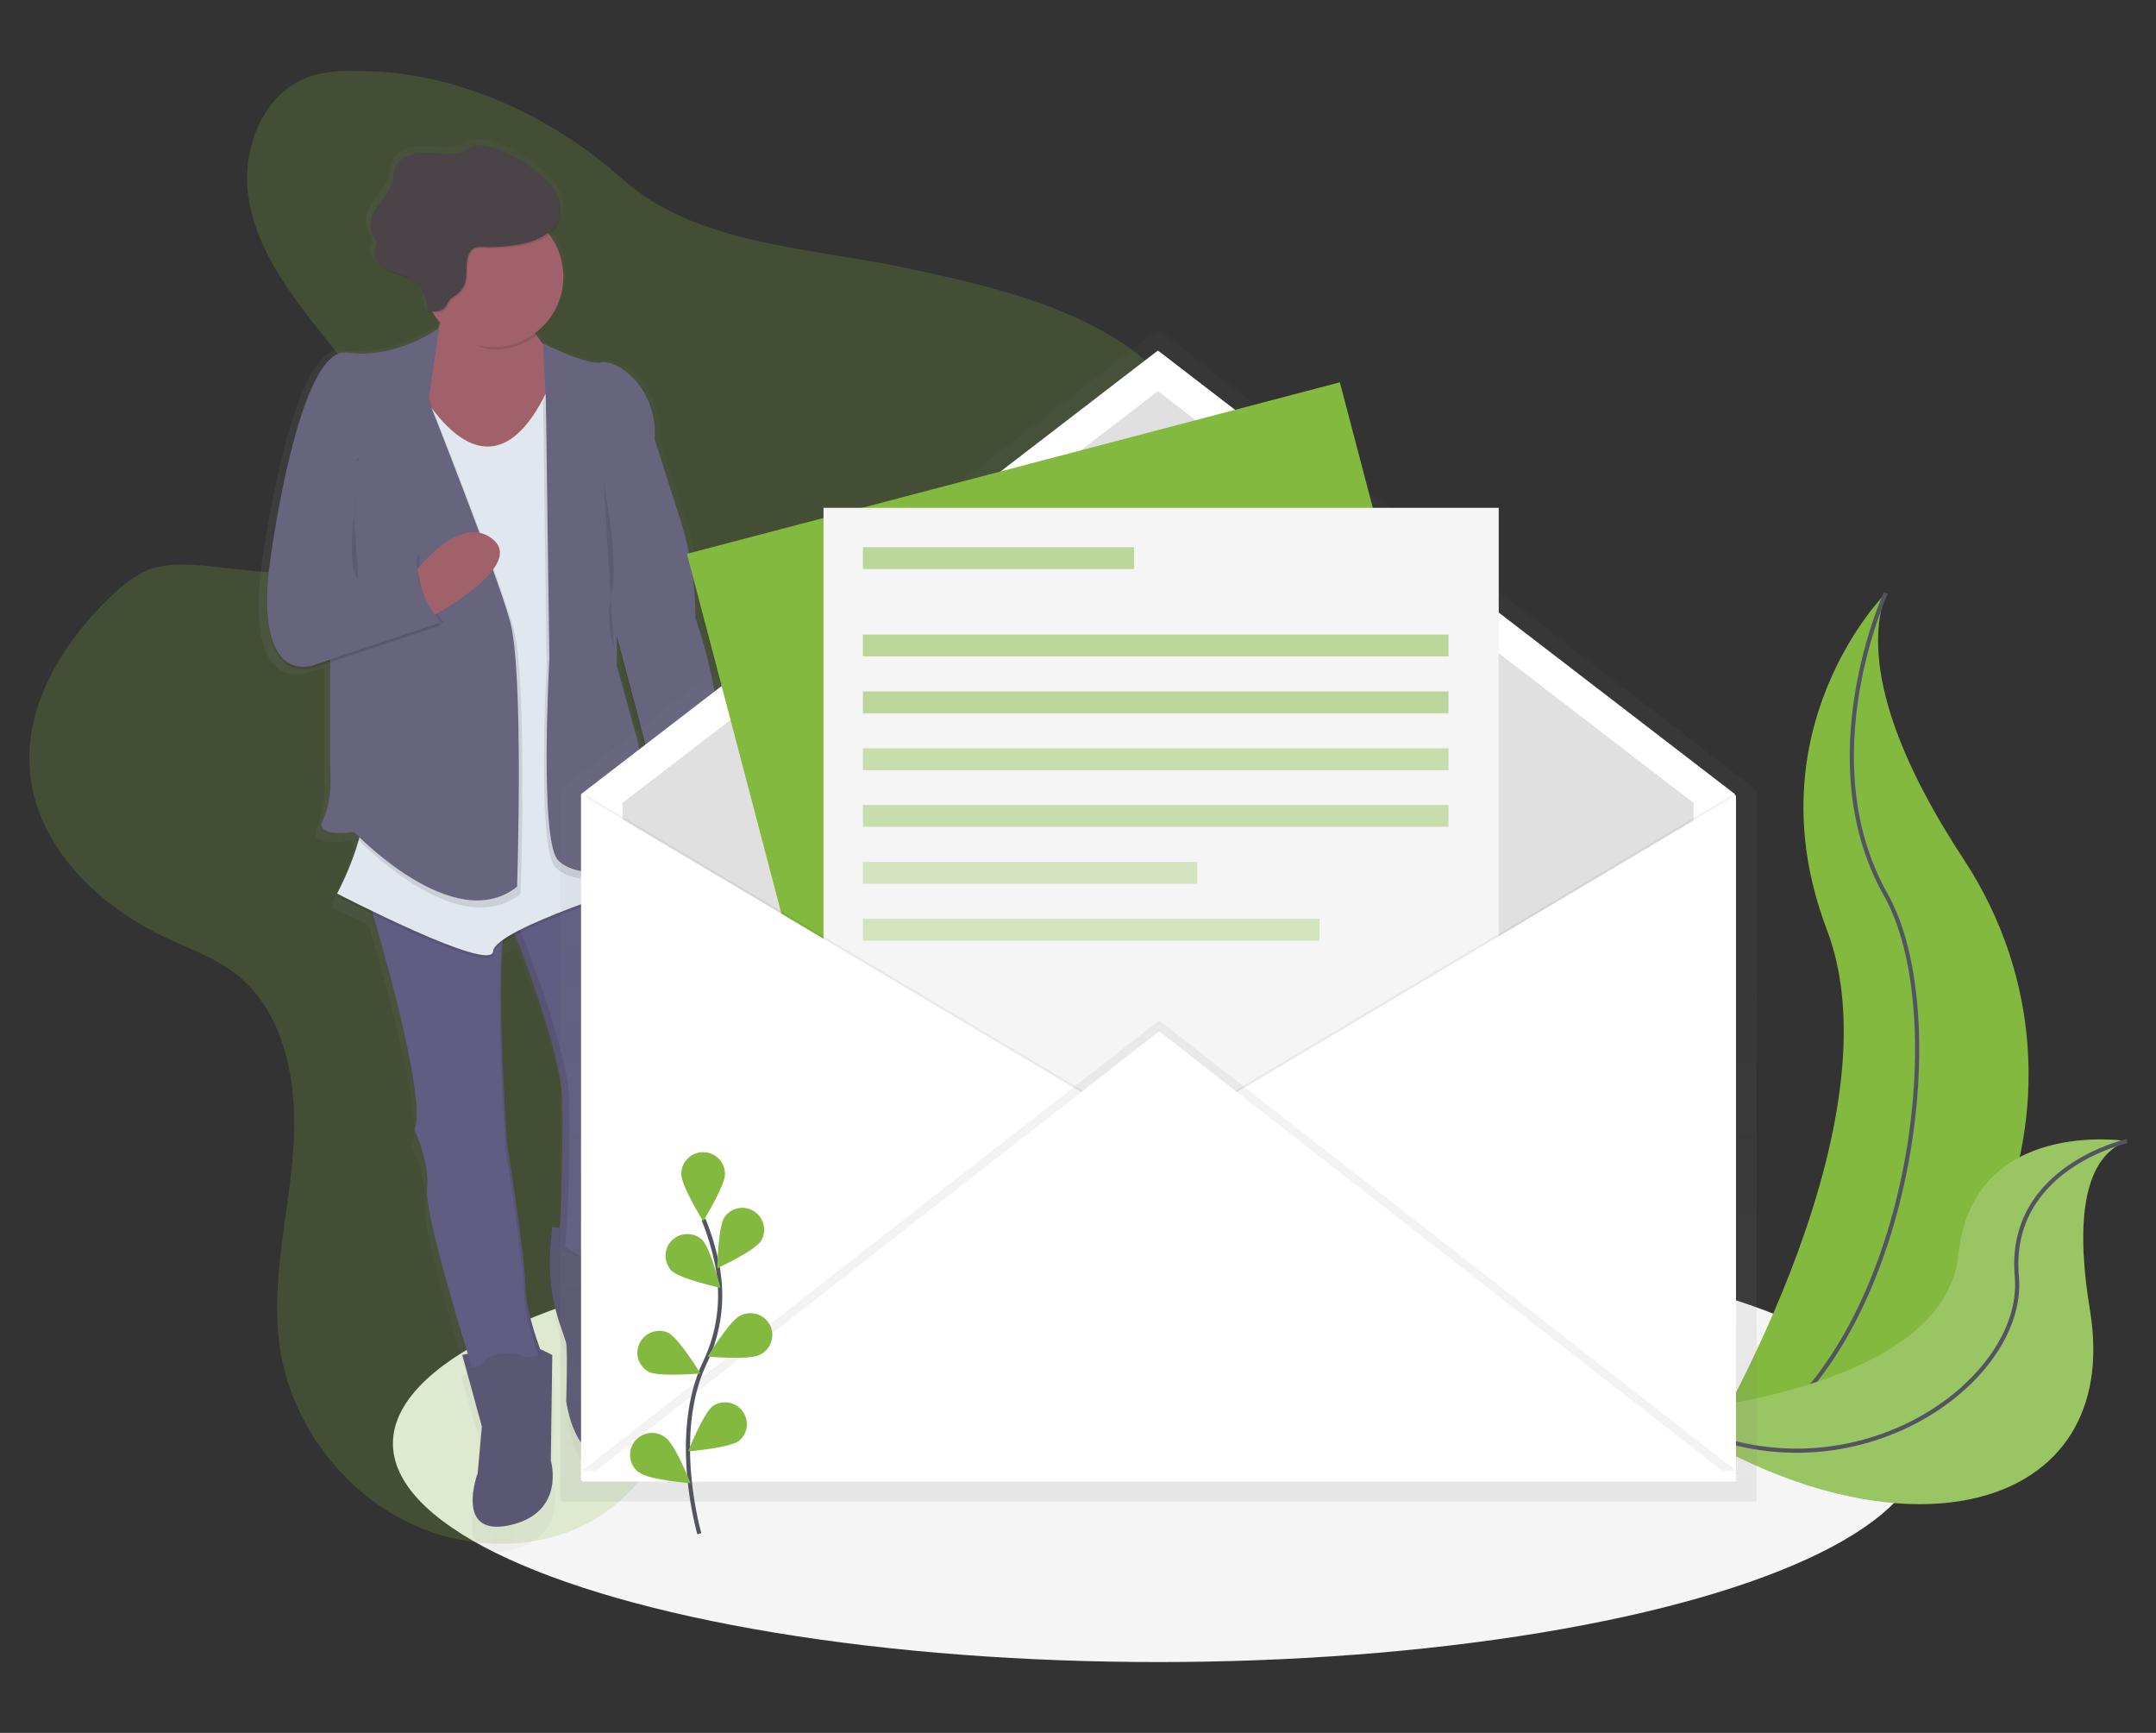 <?xml version="1.0" encoding="utf-8"?>
<!-- Generator: Adobe Illustrator 19.0.0, SVG Export Plug-In . SVG Version: 6.00 Build 0)  -->
<svg version="1.1" id="_x39_4c1f45f-2d92-458e-bbfe-f6c69da92e14"
	 xmlns="http://www.w3.org/2000/svg" xmlns:xlink="http://www.w3.org/1999/xlink" x="0px" y="0px"
	 viewBox="467 -365.6 1034.9 831.6" style="enable-background:new 467 -365.6 1034.9 831.6;" xml:space="preserve">
<rect x="467" y="-365.6" width="1034.9" height="831.6" fill="#333333" stroke="none"/>
<style type="text/css">
	.st0{fill:#F5F5F5;}
	.st1{fill:#83B93E;}
	.st2{fill:none;stroke:#535461;stroke-width:2;stroke-miterlimit:10;}
	.st3{opacity:0.2;fill:#F5F5F5;enable-background:new    ;}
	.st4{opacity:0.2;fill:#83B93E;enable-background:new    ;}
	.st5{opacity:0.5;}
	.st6{fill:url(#SVGID_1_);}
	.st7{fill:#5A5773;}
	.st8{fill:#605D82;}
	.st9{opacity:0.1;enable-background:new    ;}
	.st10{opacity:0.1;}
	.st11{fill:#A1616A;}
	.st12{fill:#E1E7EF;}
	.st13{fill:#67647E;}
	.st14{fill:#4A4347;}
	.st15{fill:url(#SVGID_2_);}
	.st16{fill:#FFFFFF;}
	.st17{fill:#E0E0E0;}
	.st18{opacity:5.000000e-002;enable-background:new    ;}
	.st19{opacity:0.5;fill:#83B93E;enable-background:new    ;}
	.st20{opacity:0.4;fill:#83B93E;enable-background:new    ;}
	.st21{opacity:0.3;fill:#83B93E;enable-background:new    ;}
</style>
<title>envelope</title>
<g>
	<ellipse class="st0" cx="1022.8" cy="327.1" rx="367.2" ry="104.9"/>
	<path class="st1" d="M1372.2-81c0,0-65,65-28.3,161.5s-62.9,257-62.9,257s1-0.2,3.1-0.5c133.6-23.6,200-176.4,125.7-289.9
		C1382.1,5,1359.3-44.5,1372.2-81z"/>
	<path class="st2" d="M1372.2-81c0,0-36.7,79.7,0,144.8s6.3,247.6-91.3,273.8"/>
	<path class="st1" d="M1488,182c0,0-74.2-11.8-81,54.7s-142.7,75.7-142.7,75.7s0.9,0.6,2.5,1.7c112.2,73.7,219.5,46.9,203.4-50.9
		C1464.2,226.9,1464.7,190.4,1488,182z"/>
	<path class="st3" d="M1488,182c0,0-74.2-11.8-81,54.7s-142.7,75.7-142.7,75.7s0.9,0.6,2.5,1.7c112.2,73.7,219.5,46.9,203.4-50.9
		C1464.2,226.9,1464.7,190.4,1488,182z"/>
	<path class="st2" d="M1488,182c0,0-57.6,12.7-52.9,65c4.7,52.4-85.6,115.2-170.8,65.4"/>
	<path class="st4" d="M639.8-331.5c-8.5-0.3-17.1,0-25.1,3c-21.6,8-31.8,34.4-28.5,57.2c3.3,22.8,17,42.6,31.2,60.7
		s29.6,36,37.4,57.7c3.9,10.8,5.7,22.9,1.8,33.7c-6.1,16.6-24.4,26-42,27.9c-17.6,1.9-35.3-1.8-53-3.1c-7.4-0.5-15-0.6-22,1.8
		c-7.7,2.7-14.1,8.1-19.9,13.7c-22.9,22.1-41.3,52.3-38.3,84.1c3.4,36,33.3,64.4,66.1,79.6c10.9,5.1,22.3,9.1,31.9,16.4
		c25.2,19,30.8,54.7,28.3,86.2s-11,63-6.3,94.2c5.6,36.3,30.3,69.1,63.7,84.4c29.7,13.6,67,12.8,93.4-6.5
		c12.9-9.4,22.6-22.5,31.1-36c12.8-20.4,23.1-42.2,30.9-64.9c3.7-10.8,7.1-22.4,15.7-30c5.2-4.6,12-7.2,18.8-9.2
		c20.3-6.1,41.6-7.7,62.1-13.1c20.5-5.4,41-15.4,52.2-33.4c15.7-25.5,8.4-58.1,8.5-88.1c0.1-68.4,41-129.6,56.1-196.2
		c4.9-21.8,6.8-45.9-4.2-65.3c-7.5-13.2-20.1-22.7-33.4-30c-29.2-16.2-62.3-23.4-94.9-30.4c-45.3-9.7-100.4-11-135.5-42.5
		C731.9-309.9,685.7-331.5,639.8-331.5z"/>
	<g class="st5">
		
			<linearGradient id="SVGID_1_" gradientUnits="userSpaceOnUse" x1="710.958" y1="-25.219" x2="935.598" y2="-25.219" gradientTransform="matrix(1 0 0 -1 -120 14.7)">
			<stop  offset="0" style="stop-color:#808080;stop-opacity:0.25"/>
			<stop  offset="0.54" style="stop-color:#808080;stop-opacity:0.12"/>
			<stop  offset="1" style="stop-color:#808080;stop-opacity:0.1"/>
		</linearGradient>
		<path class="st6" d="M804.2-66.9c0-16.5-2.6-32.8-7.6-48.5l-12.6-39c0-0.7,0-1.3,0-1.9c0.4-25-19.1-37.5-26.6-36.1
			c-7.7,1.4-29-9.3-29-9.3v0.3c-1.5-1.7-2.8-3.5-3.9-5.4c15.3-11.1,18.6-32.5,7.5-47.8c-0.2-0.2-0.3-0.4-0.5-0.6
			c2.3-1.7,4.1-4.1,5.1-6.8c1.7-4.9,0.4-10.5-2.4-14.9c-1.2-1.8-2.6-3.5-4.2-5c-2.4-2.4-5-4.5-7.8-6.4c-7-4.8-14.7-9-23.1-10.5
			c-1.5-0.3-3-0.3-4.4,0c-1.3,0.5-2.5,1.2-3.6,1.9c-5.7,3.3-12.9,1.9-19.5,1.5c-6.6-0.3-14.7,1.5-16.8,7.7c-0.7,1.9-0.6,4-1,6
			c-1,4.8-4.8,8.6-7.6,12.6c-2.9,4-5,9.4-2.6,13.8c0.8,1.5,2.1,2.8,2.1,4.5c0,1.2-0.7,2.3-1,3.4c-0.7,2.6,0.6,5.2,2.7,7.1
			c0.9,1,2,1.8,3.1,2.4c3.3,1.7,7.2,2.2,10.5,3.8c1.7,0.8,3.2,1.9,4.6,3.1c3.3,3.5,5.1,8.2,5,13l0.7,0.1c0,0.2,0,0.4,0,0.6
			c0.7,0.1,1.5,0.2,2.3,0.2c1.1,1.8,2.4,3.5,3.8,5c-0.2,0.9-0.5,1.8-0.8,2.7c-2.5,1.7-22.6,15.1-45.6,11.9
			c-24.5-3.5-38.5,103.5-38.5,103.5c-0.9,6.1-1.3,12.3-1.3,18.5c-0.1,15.7,3.2,36.3,21.6,33.3l9.8-3.2V7.6c0,0,1.4,14.5-3.5,24.1
			c-4.9,9.6,15.4,6.2,15.4,6.2s0.8,0.8,2.2,2.2l-0.5,1.3l0.6,0.6c-2.7,9.1-6.3,17.9-10.7,26.3l0.6,0.3c-0.4,0.7-0.6,1-0.6,1
			s7.5,3.8,17.9,8.8c8.3,28.2,26.6,93.4,20.6,105.8l0.2,0.4l0,0c1.1,2.3,7.4,16.1,6.1,28.6c-1.1,11.2,14.4,62.3,20.2,80.9l-2.7,0.6
			l9.8,35.2l-2.1,22.8c0,0-11.9,31.8,16.1,25.5s20.3-31.8,20.3-31.8l0.7-51.8c0,0-2.7-1.5-6-2.9c-2.3-6.2-7.3-20.8-7.3-30.9
			c0-13.1-9.1-69.7-9.1-69.7V191v-0.2v-0.1l-0.1-0.8v-0.1c0-0.7-0.1-1.7-0.2-2.8V187c-1-15.3-4.2-67.3-1.9-94.4
			c2-1.4,4.1-2.6,6.3-3.8c6.8,17.2,24.4,63.7,23.2,83.2c-1.4,24.1-0.3,5.2,0,2.1c0.1-1,0.2,0.2,0.2,2.8c0,0.5,0,1,0,1.6
			c0,0.6,0,1.2,0,1.8s0,1.3,0,2.1c0,0.4,0,0.7,0,1.1c0,0.8,0,1.5,0,2.4c0,0.4,0,0.8,0,1.3c0,2.1,0,4.4-0.1,6.9c0,0.5,0,1,0,1.5
			c0,1.5,0,3-0.1,4.5c0,2.1-0.1,4.1-0.1,6.2c-0.1,4.7-0.2,9.5-0.4,14c0,0.5,0,1-0.1,1.5c0,1-0.1,1.9-0.1,2.9s-0.1,1.9-0.1,2.7
			c0,0.9-0.1,1.8-0.1,2.6c-0.1,1-0.1,1.9-0.2,2.8l-3.8-0.5l-0.8,8.7c-1.3,13.9,0.5,27.8,5.2,40.9c1.3,3.6,2.3,6.6,2.5,7.6
			c0.7,3.5,0,28.3,0,28.3s4.2,32.4,23.8,26.2c8.8-2.8,13.1-11.3,15.1-19.9c2.3-9.9,1.4-20.3-2.4-29.7c-2.8-7-5.6-16.8-3.6-24.4
			c3.5-13.1,3.5-31.8,3.5-31.8l-2.2-0.3c0.5-1,1-2.1,1.5-3.1c0,0-0.7-47.6,5.6-53.8c3.5-3.4,3.1-11.6,2.1-18.3
			c-1.5-9.7-1.9-19.6-1-29.4c0.4-5,1-9.4,1.8-11c1.8-3.7,3.7-40.4-4.5-58.2l1.7-0.5l-0.3-1.3l0.3-0.1c1.2,3.3,2.6,6.5,4.2,9.7
			c0.4,0.3,0.9,0.6,1.4,0.7c22.6-4,23.6-25.1,22.3-36.7c1,0.5,1.5,0.8,1.5,0.8l2.1-30.4c2.2-4.9,2.9-11.1,2.9-17.8
			C815.7-35.5,804.2-66.9,804.2-66.9z M779.2,19.6c-1.6-13.2-3.7-25.7-3.7-25.7L765-43.4V-57l16.6,62.1L779.2,19.6z"/>
	</g>
	<path class="st7" d="M732.1,223.2l-0.8,8.5c-1.2,13.6,0.5,27.2,5.1,40c1.2,3.5,2.2,6.4,2.4,7.4c0.7,3.4,0,27.7,0,27.7
		s4,31.7,22.9,25.6c8.5-2.7,12.6-11.1,14.6-19.4c2.2-9.7,1.4-19.8-2.3-29c-2.7-6.8-5.4-16.4-3.5-23.8c3.4-12.8,3.4-31,3.4-31
		L732.1,223.2z"/>
	<path class="st8" d="M711.8,76.8c0,0,26.3,64.1,25,87.7s-0.3,5.1,0,2c0.6-5.4,0,58.7-2,66.1c0,0,27.7,20.2,38.5-6.7
		c0,0-0.7-46.5,5.4-52.6c3.3-3.3,3-11.4,2-17.9c-1.5-9.5-1.8-19.1-1-28.7c0.4-4.9,1-9.3,1.7-10.8c2-4,4-49.9-8.1-62.7L711.8,76.8z"
		/>
	<path class="st9" d="M738.1,232.6c2-7.4,2.6-71.5,2-66.1c-0.3,3-1.4,21.6,0-2s-25-87.7-25-87.7l58.9-22.6c-0.3-0.3-0.6-0.7-0.8-1
		l-61.4,23.6c0,0,26.3,64.1,25,87.7s-0.3,5.1,0,2c0.6-5.4,0,58.7-2,66.1c0,0,11,8.1,21.9,7.2C747,239.1,738.1,232.6,738.1,232.6z"/>
	<path class="st7" d="M688.9,284.6l9.4,34.4l-2,22.3c0,0-11.5,31,15.5,25c27-6.1,19.6-31,19.6-31l0.7-50.6c0,0-10.8-6.1-15.5-5.4
		S688.9,284.6,688.9,284.6z"/>
	<path class="st8" d="M642.3,60.6c0,0,31,100.5,23.6,116c0,0,7.4,14.8,6.1,28.3c-1.3,13.5,21.6,85.7,21.6,85.7l33.7-6.1
		c0,0-8.1-20.2-8.1-33.1s-8.8-68.2-8.8-68.2s-7.4-101.2,1.4-112L642.3,60.6z"/>
	<g class="st10">
		<path d="M709.2,79.6c-5.6,22.9,0.6,107.2,0.6,107.2s8.8,55.3,8.8,68.2c0,9.8,4.7,23.9,6.9,30l1.8-0.3c0,0-8.1-20.2-8.1-33.1
			c0-12.8-8.8-68.2-8.8-68.2S704.8,106.4,709.2,79.6z"/>
		<path d="M666,176.7l0.2,0.3c0.1-0.3,0.1-0.7,0.1-1C666.2,176.2,666.1,176.4,666,176.7z"/>
		<path d="M710.3,74.7c0.3-1.2,0.8-2.3,1.5-3.2l-69.5-10.8c0,0,0.4,1.3,1.1,3.7L710.3,74.7z"/>
	</g>
	<path class="st11" d="M804.2,24.2c0,0,10.1,37.8-20.2,43.2c-0.5-0.1-1-0.4-1.4-0.7c0,0-17.5-34.4-4-47.9L804.2,24.2z"/>
	<path class="st11" d="M680.1-226.7c0,0,2,28.3-20.2,41.8c-22.3,13.5,47.2,50.6,47.2,50.6l36.4-58c0,0-15.5,2-24.9-25L680.1-226.7z"
		/>
	<path class="st9" d="M665.3-182.9c0,0,34.4,71.5,65.4,4l47.9,237.5c0,0-74.2,22.9-74.9,33.7s-74.9-27.7-74.9-27.7S645,35,641,16.8
		S665.3-182.9,665.3-182.9z"/>
	<path class="st12" d="M665.3-184.3c0,0,34.4,71.5,65.4,4l47.9,237.5c0,0-74.2,22.9-74.9,33.7s-74.9-27.7-74.9-27.7
		S645,33.6,641,15.4S665.3-184.3,665.3-184.3z"/>
	<path class="st7" d="M699,303.5c0,0-8.8-19.6,11.5-19.6s16.9,17.5,16.9,17.5L699,303.5z"/>
	<path class="st7" d="M744.9,252.9c0,0-8.1-20.9,12.1-21.6c20.2-0.7,10.1,18.9,10.1,18.9L744.9,252.9z"/>
	<path class="st9" d="M727.7-199.5c0,0,20.6,10.5,28,9.1c7.4-1.4,27,11.5,25.6,37.1l12.2,38.2c4.9,15.3,7.4,31.3,7.3,47.4l0,0
		c0,0,17.5,48.6,8.1,70.2l-2,29.7c0,0-15.5-8.8-31.7-6.1l4.1-24.2L761-66.9l-30.4-73.5L727.7-199.5z"/>
	<path class="st13" d="M727.7-200.8c0,0,20.6,10.5,28,9.1c7.4-1.4,27,11.5,25.6,37.1l12.2,38.2c4.9,15.3,7.4,31.3,7.3,47.4l0,0
		c0,0,17.5,48.6,8.1,70.2l-2,29.7c0,0-15.5-8.8-31.7-6.1l4-24.3L761-68.2l-30.3-73.5L727.7-200.8z"/>
	<path class="st9" d="M761.8-118.8v76.2l10.1,36.4c0,0,6.7,39.8,4.7,51.9s-34.4,14.8-43.2,4.7c-8.8-10.1-4-96.5-4-96.5l-1.7-126.5
		l1.4-4L761.8-118.8z"/>
	<path class="st13" d="M763.1-122.2V-46l10.1,36.4c0,0,6.7,39.8,4.7,51.9s-34.4,14.8-43.2,4.7c-8.8-10.1-4-96.5-4-96.5l-1.7-126.5
		L763.1-122.2z"/>
	<path class="st9" d="M627.2-58.8l21.6,67.1L638.6,37c0,0,47.9,50.6,78.3,26.3c0,0,3.4-103.2-3.4-127.5s-39.1-105.9-39.1-105.9
		l-6.7-21.6l-35.8,20.2L627.2-58.8z"/>
	<path class="st13" d="M625.5-62.2V3.9c0,0,1.4,14.2-3.4,23.6c-4.7,9.4,14.8,6.1,14.8,6.1s47.9,50.6,78.3,26.3
		c0,0,3.4-103.2-3.4-127.5s-39.1-105.9-39.1-105.9l-6.7-21.6l-35.8,20.2L625.5-62.2z"/>
	<path class="st9" d="M677.8-206.9c0,0-20.6,15.2-44.2,11.8c-23.6-3.4-37.1,101.2-37.1,101.2s-8.8,54,19.6,49.3l62.7-20.9
		c0,0-13.5-14.2-11.5-32.4l-30.4,12.1l1.4-58L677.8-206.9z"/>
	<path class="st9" d="M597.8-95.2c0,0-8.8,54,19.6,49.3l62.7-20.9c0,0-13.5-14.2-11.5-32.4l-30.3,12.1L597.8-95.2z"/>
	<path class="st11" d="M667.2-92.2c0,0,21.1-27.7,36.6-14.4s-31,37.6-31,37.6L667.2-92.2z"/>
	<path class="st13" d="M677.8-208.2c0,0-20.6,15.2-44.2,11.8c-23.6-3.4-37.1,101.2-37.1,101.2s-8.8,54,19.6,49.3l62.7-20.9
		c0,0-13.5-14.2-11.5-32.4l-30.4,12.1l1.4-58l34.4-28.3L677.8-208.2z"/>
	<path class="st9" d="M719.2-216l-38.5-9.4c0,0,2,2.3-0.3,11.1c6.2,7.1,13.8,16.5,23.9,16.5c7.3,0,14.3-2.3,20.2-6.7
		C722.4-208.1,720.6-212,719.2-216z"/>
	<circle class="st11" cx="703.7" cy="-232.8" r="33.7"/>
	<path class="st9" d="M716.5-247.5c7.8-1.3,16.4-4.8,19-12.3c1.7-4.8,0.4-10.2-2.3-14.5c-2.7-4.3-6.8-7.6-10.9-10.5
		c-6.7-4.7-14.2-8.8-22.3-10.2c-1.4-0.3-2.9-0.3-4.3,0c-1.2,0.5-2.4,1.1-3.5,1.9c-5.5,3.2-12.5,1.8-18.9,1.5
		c-6.4-0.3-14.1,1.5-16.2,7.6c-0.6,1.9-0.6,3.9-1,5.8c-1,4.7-4.6,8.4-7.3,12.3c-2.7,3.9-4.8,9.3-2.5,13.5c0.8,1.4,2.1,2.8,2.1,4.4
		c-0.2,1.2-0.6,2.3-1,3.4c-1,3.5,1.8,7,5,8.7c3.2,1.7,6.9,2.2,10.2,3.7c6.3,3.1,10.1,9.5,9.9,16.5c3,0.3,6.5,0.5,8.5-1.7
		c0.9-1,1.3-2.3,2.2-3.4c1-1.4,2.7-2.2,4-3.3c7.1-5.8,2-13.8,6-20.1c2.1-3.2,5.4-2.2,8.8-2.2C706.9-246.4,711.7-246.7,716.5-247.5z"
		/>
	<path class="st14" d="M715.8-248.2c7.8-1.3,16.4-4.8,19.1-12.3c1.7-4.8,0.4-10.2-2.3-14.5c-2.7-4.3-6.8-7.6-10.9-10.5
		c-6.7-4.7-14.2-8.8-22.3-10.2c-1.4-0.3-2.9-0.3-4.3,0c-1.2,0.5-2.4,1.1-3.5,1.9c-5.5,3.2-12.5,1.8-18.9,1.5
		c-6.4-0.3-14.1,1.5-16.2,7.6c-0.6,1.9-0.6,3.9-1,5.8c-1,4.7-4.6,8.4-7.3,12.3c-2.7,3.9-4.8,9.3-2.5,13.5c0.8,1.4,2.1,2.8,2.1,4.4
		c-0.2,1.2-0.6,2.3-1,3.4c-1,3.5,1.8,7,5,8.7c3.2,1.7,6.9,2.2,10.2,3.7c6.3,3.1,10.2,9.6,10,16.6c3,0.3,6.5,0.5,8.5-1.7
		c0.9-1,1.3-2.3,2.2-3.4c1-1.4,2.7-2.2,4-3.3c7.1-5.8,2-13.8,6-20.1c2.1-3.2,5.4-2.2,8.8-2.2C706.2-247,711.1-247.4,715.8-248.2z"/>
	<path class="st9" d="M756.7-134.7c0,0,7.4,38.5,4,53.3c-2.1,8.6-1.8,17.7,0.9,26.1"/>
	<path class="st9" d="M636.8-118.5c0,0-3.2,25.6,2.2,31"/>
	<path d="M825.2,197.5c0.9,0,1.6-0.7,1.6-1.6c0-0.9-0.7-1.6-1.6-1.6s-1.6,0.7-1.6,1.6C823.6,196.7,824.3,197.5,825.2,197.5
		L825.2,197.5z"/>
	<g class="st5">
		
			<linearGradient id="SVGID_2_" gradientUnits="userSpaceOnUse" x1="1143.105" y1="-340.251" x2="1143.105" y2="221.721" gradientTransform="matrix(1 0 0 -1 -120 14.7)">
			<stop  offset="0" style="stop-color:#808080;stop-opacity:0.25"/>
			<stop  offset="0.54" style="stop-color:#808080;stop-opacity:0.12"/>
			<stop  offset="1" style="stop-color:#808080;stop-opacity:0.1"/>
		</linearGradient>
		<path class="st15" d="M1309.7,14.1v-0.9l-286.2-220.1c-0.4-0.3-0.9-0.3-1.2,0L736,13.3v341.1h0.5v0.5h573.7V13.8L1309.7,14.1z"/>
	</g>
	<polygon class="st16" points="1299.8,344.9 745.9,344.9 745.9,15.5 1022.8,-197.4 1299.8,15.5 	"/>
	<polygon class="st17" points="1279.9,325.4 765.8,325.4 765.8,19.7 1022.8,-177.9 1279.9,19.7 	"/>
	
		<rect x="843.5" y="-148.1" transform="matrix(-0.967 0.254 -0.254 -0.967 1992.911 -140.91)" class="st1" width="324.1" height="412.3"/>
	<rect x="862.3" y="-121.9" class="st0" width="324.1" height="412.3"/>
	<polygon class="st18" points="748.5,16 1025.5,180.7 748.5,345.4 	"/>
	<polygon class="st16" points="746.4,16 1023.4,180.7 746.4,345.4 	"/>
	<polygon class="st18" points="1298.2,16 1021.3,180.7 1298.2,345.4 	"/>
	<polygon class="st16" points="1300.3,16 1023.4,180.7 1300.3,345.4 	"/>
	<polygon class="st18" points="746.4,340.2 1023.4,124.1 1300.3,340.2 	"/>
	<polygon class="st16" points="746.4,345.4 1023.4,129.3 1300.3,345.4 	"/>
	<path class="st2" d="M802.7,370.4c0,0-13.9-47.2,2.6-82c7-14.5,9.1-30.9,6-46.8c-1.5-7.5-3.7-14.9-6.6-22"/>
	<path class="st1" d="M815,197.8c0,5.8-10.5,22.6-10.5,22.6S794,203.5,794,197.8c0-5.8,4.7-10.5,10.5-10.5
		C810.3,187.3,815,192,815,197.8z"/>
	<path class="st1" d="M832.4,229.8c-3.1,4.9-21.1,13.2-21.1,13.2s0.3-19.8,3.5-24.6c3.4-4.7,9.9-5.8,14.6-2.4
		C833.8,219.1,835.1,225.1,832.4,229.8z"/>
	<path class="st1" d="M831.6,284.6c-5.2,2.6-24.9,0.8-24.9,0.8s10.3-16.9,15.4-19.5c5.1-2.8,11.4-1,14.3,4c2.8,5.1,1,11.4-4,14.3
		C832.1,284.3,831.8,284.5,831.6,284.6L831.6,284.6z"/>
	<path class="st1" d="M821.7,325.9c-4.7,3.4-24.4,5-24.4,5s7.3-18.4,11.9-21.8c4.8-3.2,11.3-1.9,14.5,2.9
		C826.8,316.5,825.8,322.5,821.7,325.9z"/>
	<path class="st1" d="M789.3,244.2c4.2,4,23.5,8.2,23.5,8.2s-4.7-19.2-8.9-23.2c-4.3-3.8-11-3.4-14.8,0.9
		C785.5,234.1,785.6,240.2,789.3,244.2L789.3,244.2z"/>
	<path class="st1" d="M778.3,292.7c5.2,2.6,24.9,0.8,24.9,0.8s-10.3-16.9-15.4-19.5c-5.3-2.4-11.5,0-13.9,5.2
		C771.6,284.1,773.5,290,778.3,292.7L778.3,292.7z"/>
	<path class="st1" d="M774.1,341.2c4.7,3.4,24.4,5,24.4,5s-7.3-18.4-11.9-21.8c-4.5-3.7-11.1-3-14.8,1.5s-3,11.1,1.5,14.8
		C773.5,340.8,773.8,341,774.1,341.2z"/>
	<rect x="881.2" y="-103" class="st19" width="130.1" height="10.5"/>
	<rect x="881.2" y="-61.1" class="st19" width="281.1" height="10.5"/>
	<rect x="881.2" y="-33.8" class="st19" width="281.1" height="10.5"/>
	<rect x="881.2" y="-6.5" class="st20" width="281.1" height="10.5"/>
	<rect x="881.2" y="20.7" class="st20" width="281.1" height="10.5"/>
	<rect x="881.2" y="48" class="st21" width="160.5" height="10.5"/>
	<rect x="881.2" y="75.3" class="st21" width="219.2" height="10.5"/>
</g>
</svg>
